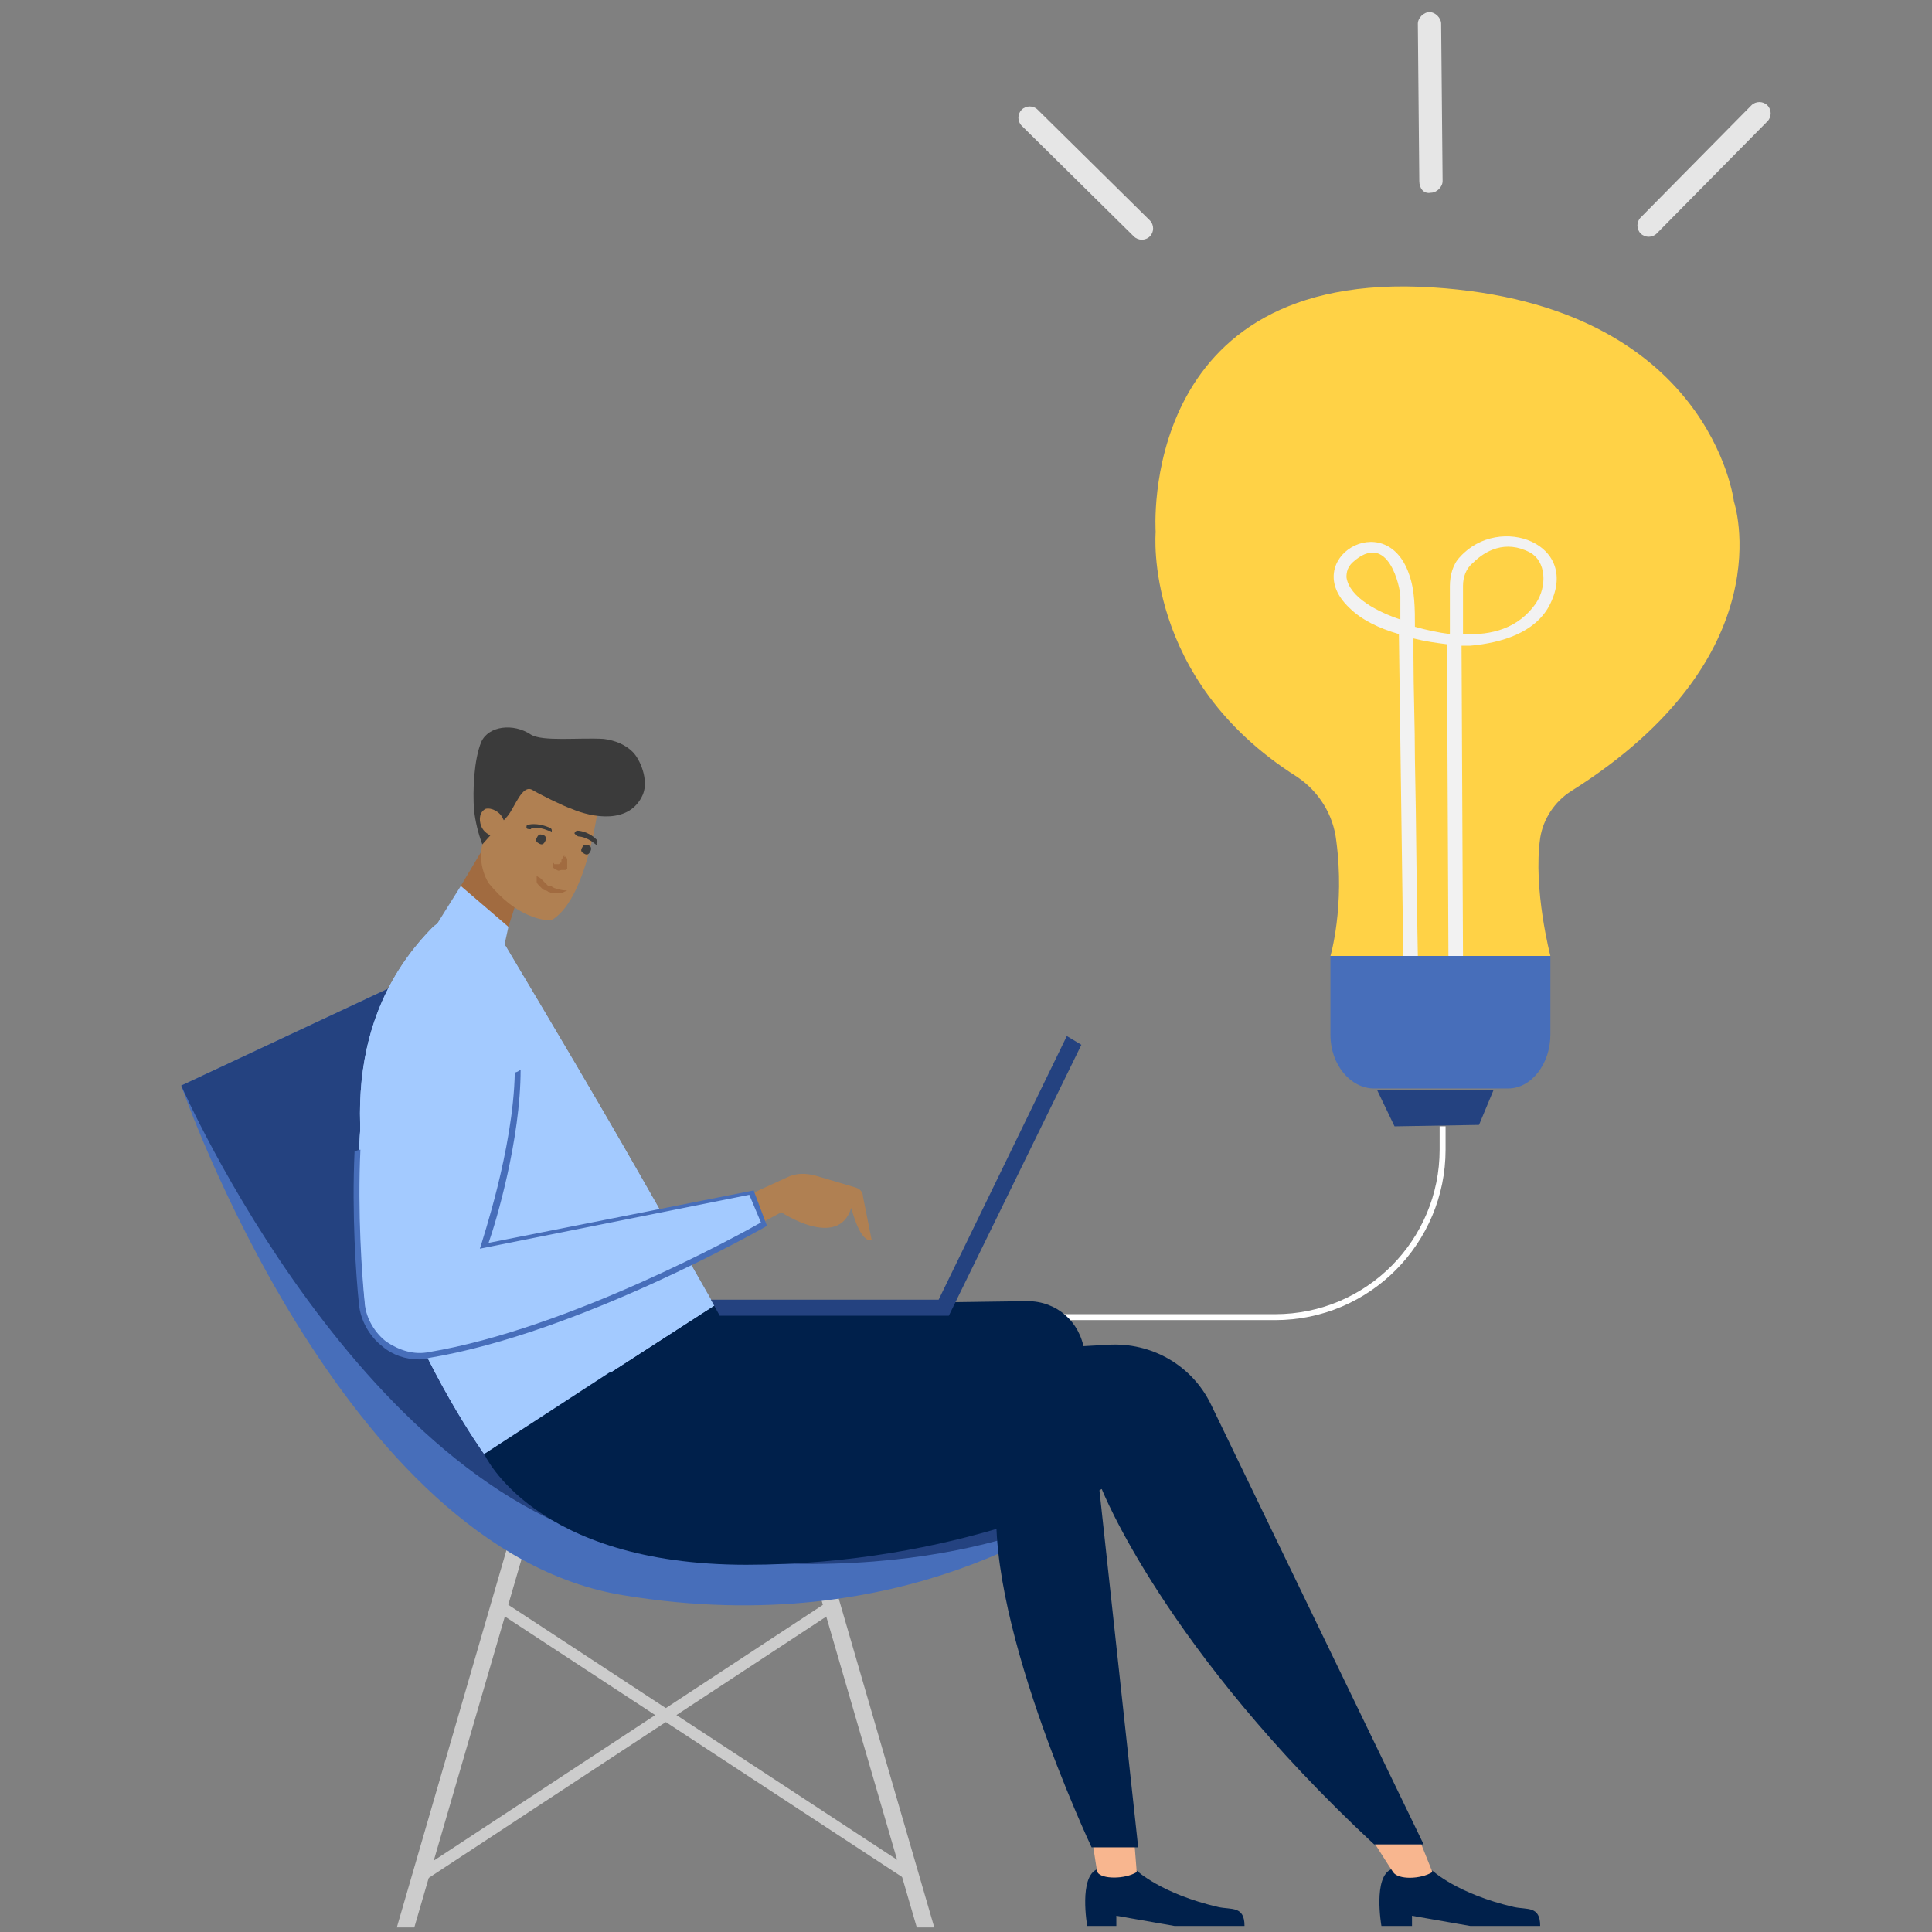 <?xml version="1.0" encoding="UTF-8"?>
<svg xmlns="http://www.w3.org/2000/svg" xmlns:xlink="http://www.w3.org/1999/xlink" id="Ebene_1" data-name="Ebene 1" viewBox="0 0 250 250">
  <rect x="0" y="0" width="250" height="250" fill="#808080" stroke="none"/>
  <defs>
    <clipPath id="clippath">
      <path d="m55.872,120.117c-24.313,24.878,6.785,68.039,6.785,68.039l29.779-19.224c-11.308-19.79-11.874-21.109-27.706-47.684-1.131-1.885-3.016-2.827-4.9-2.827-1.319-0-2.827.565-3.958,1.696" style="fill: none; stroke-width: 0px;"></path>
    </clipPath>
    <clipPath id="clippath-1">
      <path d="m47.202,168.932c.377,4.335,4.335,7.35,8.481,6.597,19.601-3.204,43.349-16.963,43.349-16.963l-1.696-4.146-34.679,6.785s12.439-36.187-4.712-36.187c-13.193.188-12.251,29.779-10.743,43.914" style="fill: none; stroke-width: 0px;"></path>
    </clipPath>
  </defs>
  <g>
    <path d="m200.62,123.698s-2.262-8.67-1.319-15.266c.377-2.45,1.885-4.712,3.958-6.031,27.894-17.528,21.109-37.506,21.109-37.506,0,0-3.016-25.444-39.014-27.706-38.26-2.45-35.81,31.663-35.81,31.663,0,0-1.696,19.036,18.282,31.663,2.827,1.885,4.712,4.9,5.089,8.293,1.131,8.481-.754,14.892-.754,14.892l28.459-.003Z" style="fill: #ffd246; stroke-width: 0px;"></path>
    <path d="m200.619,123.698v10.178c0,3.769-2.45,6.973-5.466,6.973h-17.34c-3.016,0-5.654-3.016-5.654-6.973v-10.178h28.459Z" style="fill: #476eba; stroke-width: 0px;"></path>
  </g>
  <polygon points="193.269 141.038 191.384 145.561 180.453 145.749 178.191 141.038 193.269 141.038" style="fill: #244280; stroke-width: 0px;"></polygon>
  <g>
    <path d="m198.734,78.088c-2.262,3.204-5.654,4.146-9.424,3.958v-6.22c0-1.131.377-2.262,1.319-3.016,1.508-1.508,4.146-3.016,7.35-1.319,2.073,1.131,2.262,4.335.754,6.597m-17.528,2.073c-2.827-.942-6.597-2.827-6.973-5.466,0-.754.188-1.319.754-1.885,4.712-4.335,6.22,3.393,6.22,4.335v3.016m19.224-1.696c4.335-8.104-6.408-12.062-11.497-6.408-.942.942-1.319,2.45-1.319,3.769v6.22c-1.508-.188-3.204-.565-4.523-.942,0-2.262,0-4.712-.754-6.785-3.016-8.858-14.324-1.885-7.727,4.335,1.508,1.508,3.769,2.639,6.408,3.393.188,13.947.377,27.706.565,41.653h1.885c-.188-8.67-.188-16.774-.377-25.444,0-4.523-.188-8.858-.188-13.382v-2.262c1.508.377,2.827.565,4.335.754l.188,40.333h1.885l-.188-40.145h1.131c4.146-.377,8.293-1.696,10.178-5.089" style="fill: #f2f2f2; stroke-width: 0px;"></path>
    <path d="m148.789,30.593c.565-.565.565-1.508,0-2.073l-14.512-14.324c-.565-.565-1.508-.565-2.073,0-.565.565-.565,1.508,0,2.073l14.512,14.324c.565.565,1.508.565,2.073,0" style="fill: #e6e6e6; stroke-width: 0px;"></path>
    <path d="m212.304,30.216c-.565-.565-.565-1.508,0-2.073l14.324-14.512c.565-.565,1.508-.565,2.073,0,.565.565.565,1.508,0,2.073l-14.324,14.512c-.565.565-1.508.565-2.073,0" style="fill: #e6e6e6; stroke-width: 0px;"></path>
    <path d="m185.164,24.938c.754,0,1.508-.754,1.508-1.508l-.188-20.355c0-.754-.754-1.508-1.508-1.508-.754,0-1.508.754-1.508,1.508l.188,20.355c-0.0.942.565,1.696,1.508,1.508" style="fill: #e6e6e6; stroke-width: 0px;"></path>
    <path d="m186.672,145.749v3.016c0,11.874-9.612,21.674-21.674,21.674h-42.029" style="fill: none; stroke: #fff; stroke-miterlimit: 10; stroke-width: .769px;"></path>
    <path d="m147.093,242.059s3.204,3.016,10.554,4.712c1.696.377,3.393-.188,3.393,2.45h-9.047l-7.539-1.319v1.319h-3.769s-1.131-6.408,1.319-7.35h4.88l.209.188Z" style="fill: #00204b; stroke-width: 0px;"></path>
    <path d="m146.716,237.536l.377,4.712c-1.508.942-4.576.946-5.099.004-.062-.104-.744-4.716-.744-4.716h5.466Z" style="fill: #f8b68f; stroke-width: 0px;"></path>
    <path d="m185.353,242.059s3.204,3.016,10.554,4.712c1.696.377,3.392-.188,3.392,2.45h-9.047l-7.539-1.319v1.319h-3.958s-1.131-6.408,1.319-7.35l4.502.197.775-.009Z" style="fill: #00204b; stroke-width: 0px;"></path>
    <path d="m183.468,237.536l1.885,4.712c-1.508.942-4.44,1.016-5.089,0-.097-.079-3.016-4.712-3.016-4.712h6.22Z" style="fill: #f8b68f; stroke-width: 0px;"></path>
  </g>
  <polygon points="53.61 249.41 67.934 200.218 65.861 199.464 51.349 249.41 53.61 249.41" style="fill: #ccc; stroke-width: 0px;"></polygon>
  <polygon points="120.895 249.41 106.383 199.464 104.309 200.218 118.633 249.41 120.895 249.41" style="fill: #ccc; stroke-width: 0px;"></polygon>
  <polygon points="66.992 116.159 64.353 124.452 55.683 121.248 62.657 109.563 66.992 116.159" style="fill: #a16b40; stroke-width: 0px;"></polygon>
  <g>
    <path d="m68.877,118.609c.942.377,2.073.565,2.639.377,4.712-3.016,6.031-15.643,6.031-15.643l-3.769-3.769-7.35,1.131-3.581,7.35c-.942,1.885-.754,4.335.377,6.22,1.696,2.073,3.581,3.581,5.654,4.335" style="fill: #b08052; stroke-width: 0px;"></path>
    <path d="m65.673,105.605c.942-1.131,1.885-4.146,3.204-3.393.942.565,3.958,2.073,5.089,2.45,2.639,1.131,7.539,2.073,9.235-1.885.754-1.885-.377-4.523-1.319-5.466s-2.262-1.508-3.769-1.696c-3.204-.188-7.916.377-9.424-.565-2.262-1.508-5.466-1.131-6.408.942-.942,2.262-1.131,6.22-.942,8.858.188,1.508.509,2.907,1.075,4.415l3.26-3.661Z" style="fill: #3b3b3b; stroke-width: 0px;"></path>
    <path d="m62.845,104.662c.754-.188,1.885.377,2.262,1.319.565.942.188,1.885-.565,2.262-.754.188-1.885-.377-2.262-1.319s-.188-1.885.565-2.262" style="fill: #b08052; stroke-width: 0px;"></path>
    <path d="m50.406,127.845l-26.952,12.628s20.732,60.123,57.296,65.966c36.564,6.031,58.427-10.931,60.311-11.874-52.395-14.701-90.655-66.719-90.655-66.719" style="fill: #476eba; stroke-width: 0px;"></path>
    <path d="m50.406,127.845l-26.952,12.628s23.748,54.28,60.311,60.123c36.564,6.031,56.165-5.089,57.296-6.031-54.657-15.078-90.655-66.719-90.655-66.719" style="fill: #244280; stroke-width: 0px;"></path>
    <path d="m92.436,168.932l40.522-.565c3.769,0,6.785,2.639,7.35,6.408l6.973,64.269h-6.031s-14.512-30.721-12.062-46.741-56.353-13.382-56.353-13.382l19.601-9.989Z" style="fill: #00204b; stroke-width: 0px;"></path>
  </g>
  <g>
    <path id="SVGID" d="m55.872,120.117c-24.313,24.878,6.785,68.039,6.785,68.039l29.779-19.224c-11.308-19.79-11.874-21.109-27.706-47.684-1.131-1.885-3.016-2.827-4.9-2.827-1.319-0-2.827.565-3.958,1.696" style="fill: #a3caff; stroke-width: 0px;"></path>
    <g style="clip-path: url(#clippath);">
      <rect x="31.559" y="117.479" width="60.877" height="70.677" style="fill: #a3caff; stroke-width: 0px;"></rect>
    </g>
  </g>
  <path d="m111.66,154.796c0-.565-.377-.942-.942-1.131l-5.089-1.508c-1.319-.377-2.639-.377-3.769.188l-4.523,2.073-.565.188v4.523c.942-.377,1.508-.754,1.508-.754l2.827-1.508s7.35,4.9,9.047-.565c1.319,4.9,2.639,4.146,2.639,4.146l-1.131-5.654Z" style="fill: #b08052; stroke-width: 0px;"></path>
  <g>
    <path id="SVGID-2" data-name="SVGID" d="m47.202,168.932c.377,4.335,4.335,7.35,8.481,6.597,19.601-3.204,43.349-16.963,43.349-16.963l-1.696-4.146-34.679,6.785s12.439-36.187-4.712-36.187c-13.193.188-12.251,29.779-10.743,43.914" style="fill: #a3caff; stroke-width: 0px;"></path>
    <g style="clip-path: url(#clippath-1);">
      <rect x="44.752" y="125.206" width="54.28" height="51.076" style="fill: #a3caff; stroke-width: 0px;"></rect>
    </g>
  </g>
  <g>
    <path d="m97.524,154.042l-34.302,6.785c.942-2.639,4.146-13.382,4.146-22.428-.188.188-.565.377-.754.377-.188,9.989-4.335,22.051-4.335,22.24l-.188.565,34.867-6.973,1.508,3.581c-2.639,1.508-24.878,13.759-42.972,16.774-1.885.377-3.769-.188-5.466-1.319-1.508-1.131-2.639-3.016-2.827-4.9-.377-3.769-.942-11.874-.565-19.978-.188,0-.565.188-.754.188-.377,8.104.188,16.209.565,19.79.188,2.073,1.319,4.146,3.016,5.466,1.319,1.131,3.016,1.696,4.712,1.696.377,0,.754,0,1.319-.188,19.413-3.204,43.16-16.774,43.537-16.963l.188-.188-1.696-4.523Z" style="fill: #476eba; stroke-width: 0px;"></path>
    <path d="m62.657,188.156s6.408,14.324,33.925,14.324c27.329,0,45.987-9.801,45.987-9.801,0,0,8.104,20.732,35.244,45.987h6.408l-27.517-56.919c-2.45-5.089-7.727-8.104-13.382-7.727l-64.458,3.581-16.209,10.554Z" style="fill: #00204b; stroke-width: 0px;"></path>
  </g>
  <polygon points="59.626 114.64 65.79 119.931 65.296 122.19 56.437 119.74 59.626 114.64" style="fill: #a3caff; stroke-width: 0px;"></polygon>
  <polygon points="122.78 170.251 93.129 170.251 91.988 168.178 121.461 168.178 138.046 134.064 139.931 135.195 122.78 170.251" style="fill: #244280; stroke-width: 0px;"></polygon>
  <rect x="48.849" y="224.579" width="64.268" height="1.508" transform="translate(-110.466 81.525) rotate(-33.32)" style="fill: #ccc; stroke-width: 0px;"></rect>
  <rect x="90.703" y="193.27" width="1.508" height="64.268" transform="translate(-147.184 178.269) rotate(-56.742)" style="fill: #ccc; stroke-width: 0px;"></rect>
  <path d="m70.95,107.489q-.188,0,0,0c-1.319-.565-2.262-.377-2.262-.188-.188,0-.565,0-.565-.188,0-.188,0-.377.188-.377,0,0,1.131-.377,2.827.377.188,0,.377.377.188.565-0-.188-.188-.188-.377-.188" style="fill: #3b3b3b; stroke-width: 0px;"></path>
  <path d="m76.981,109.186h0c-1.131-.942-2.073-.942-2.073-.942-.188,0-.377-.188-.565-.377,0-.188.188-.377.377-.377,0,0,1.319,0,2.45,1.131.188.188.188.377,0,.565.188.188 0.0.188-.188-0" style="fill: #3b3b3b; stroke-width: 0px;"></path>
  <path d="m76.039,109.374c-.377-.188-.565,0-.754.377-.188.377,0,.565.377.754.377.188.565,0,.754-.377.188-.377,0-.754-.377-.754" style="fill: #3b3b3b; stroke-width: 0px;"></path>
  <path d="m70.196,108.055c-.377-.188-.565,0-.754.377-.188.377,0,.565.377.754s.565,0,.754-.377c.188-.377,0-.754-.377-.754" style="fill: #3b3b3b; stroke-width: 0px;"></path>
  <path d="m73.211,110.694c0,.188,0,.377.188.377v1.319h0l-.188.188h-.565c-.188,0-.377.188-.565,0-.188,0-.377-.188-.565-.377v-.565s.188,0,.188.188h.565s.188,0,.188-.188h.188v.188-.377c0-.188,0-.377.188-.377,0-.188.188-.377.188-.377,0,.377.188.188.188,0" style="fill: #a16b40; stroke-width: 0px;"></path>
  <path d="m73.4,115.217c-.377,0-.754,0-1.131-.188-.377,0-.754-.188-.942-.377h-.377l-.188-.188-.188-.188-.188-.188q-.188-.188-.377-.377c-.188-.188-.377-.188-.565-.377h0v.754c0,.188.188.377.377.565l.188.188.188.188s.188.188.377.188c0,0,.188,0,.377.188q.188,0,.377.188h1.131c.189-0.0.566-.188.942-.377h0Z" style="fill: #a16b40; stroke-width: 0px;"></path>
</svg>

